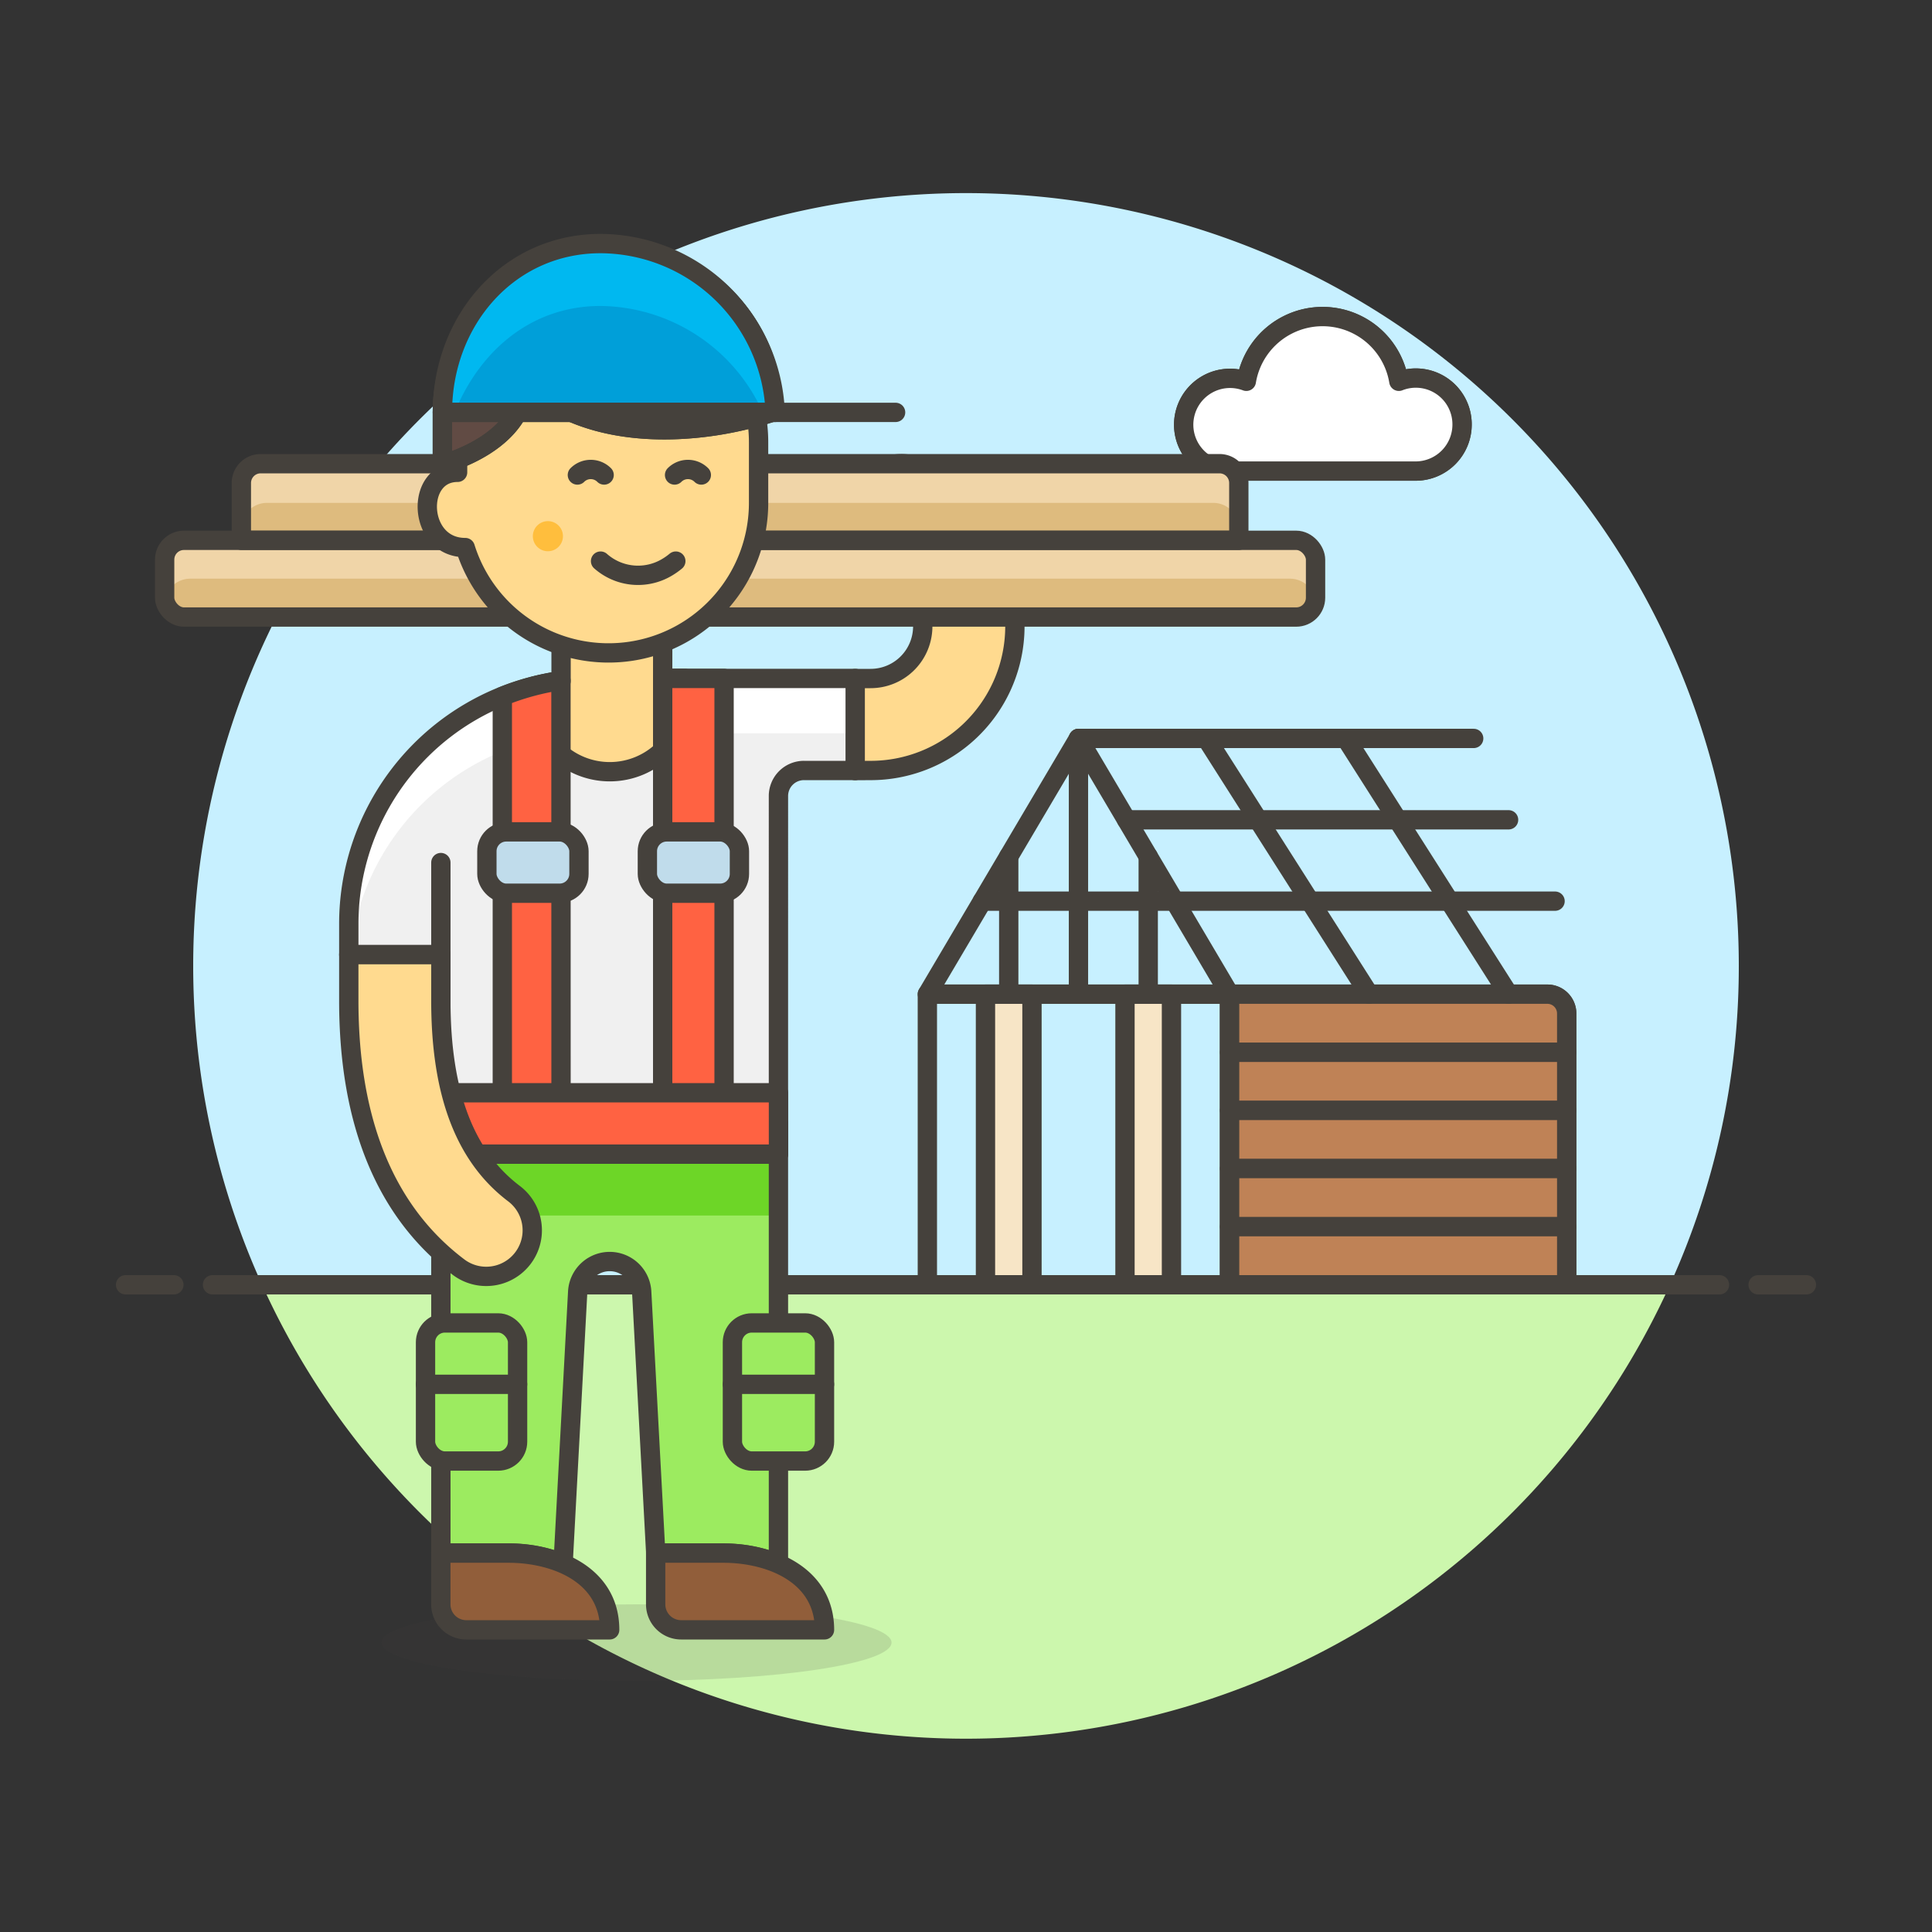 <svg xmlns="http://www.w3.org/2000/svg" viewBox="0 0 100 100"><rect x="0" y="0" width="100" height="100" fill="#333333" stroke="none"/><g class="nc-icon-wrapper"><defs/><path class="a" d="M90 50a40 40 0 1 0-76.436 16.5h72.872A39.844 39.844 0 0 0 90 50z" style="" fill="#c7f0ff"/><path class="b" d="M13.564 66.5a40 40 0 0 0 72.872 0z" style="" fill="#ccf7ad"/><g><path class="c" d="M11 66.5h78" fill="none" stroke="#45413c" stroke-linecap="round" stroke-linejoin="round"/><path class="c" d="M6.5 66.5H9" fill="none" stroke="#45413c" stroke-linecap="round" stroke-linejoin="round"/><path class="c" d="M91 66.5h2.5" fill="none" stroke="#45413c" stroke-linecap="round" stroke-linejoin="round"/></g><g><path class="c" d="M55.821 38.221v13.237" fill="none" stroke="#45413c" stroke-linecap="round" stroke-linejoin="round"/><path class="c" d="M48 51.458h15.644V66.5H48z" fill="none" stroke="#45413c" stroke-linecap="round" stroke-linejoin="round"/><path class="d" d="M51.008 51.458h2.407V66.5h-2.407z" stroke="#45413c" stroke-linecap="round" stroke-linejoin="round" fill="#f7e5c6"/><path class="d" d="M58.229 51.458h2.406V66.5h-2.406z" stroke="#45413c" stroke-linecap="round" stroke-linejoin="round" fill="#f7e5c6"/><path class="e" d="M81.092 66.5H63.644V51.458h16.448a1 1 0 0 1 1 1z" stroke="#45413c" stroke-linecap="round" stroke-linejoin="round" fill="#bf8256"/><path class="e" d="M81.092 54.467H63.644v-3.009h16.448a1 1 0 0 1 1 1z" stroke="#45413c" stroke-linecap="round" stroke-linejoin="round" fill="#bf8256"/><path class="e" d="M63.644 54.467h17.448v3.008H63.644z" stroke="#45413c" stroke-linecap="round" stroke-linejoin="round" fill="#bf8256"/><path class="e" d="M63.644 57.475h17.448v3.009H63.644z" stroke="#45413c" stroke-linecap="round" stroke-linejoin="round" fill="#bf8256"/><path class="e" d="M63.644 60.483h17.448v3.009H63.644z" stroke="#45413c" stroke-linecap="round" stroke-linejoin="round" fill="#bf8256"/><path class="e" d="M63.644 63.492h17.448V66.5H63.644z" stroke="#45413c" stroke-linecap="round" stroke-linejoin="round" fill="#bf8256"/><path class="c" d="M48 51.458l7.821-13.237 7.823 13.237H48z" fill="none" stroke="#45413c" stroke-linecap="round" stroke-linejoin="round"/><path class="c" d="M55.821 38.221h20.457" fill="none" stroke="#45413c" stroke-linecap="round" stroke-linejoin="round"/><path class="c" d="M58.31 42.433h19.774" fill="none" stroke="#45413c" stroke-linecap="round" stroke-linejoin="round"/><path class="c" d="M50.844 46.644H80.49" fill="none" stroke="#45413c" stroke-linecap="round" stroke-linejoin="round"/><path class="c" d="M62.44 38.221l8.423 13.237" fill="none" stroke="#45413c" stroke-linecap="round" stroke-linejoin="round"/><path class="c" d="M69.66 38.221l8.424 13.237" fill="none" stroke="#45413c" stroke-linecap="round" stroke-linejoin="round"/><path class="c" d="M52.212 44.331v7.127" fill="none" stroke="#45413c" stroke-linecap="round" stroke-linejoin="round"/><path class="c" d="M59.432 44.331v7.127" fill="none" stroke="#45413c" stroke-linecap="round" stroke-linejoin="round"/><path class="f" d="M75.677 21.976a2.394 2.394 0 0 0-3.273-2.24 4 4 0 0 0-7.894 0 2.4 2.4 0 1 0-.866 4.647h9.627a2.407 2.407 0 0 0 2.406-2.407z" stroke="#45413c" stroke-linecap="round" stroke-linejoin="round" fill="#fff"/><path class="f" d="M75.677 21.976a2.394 2.394 0 0 0-3.273-2.24 4 4 0 0 0-7.894 0 2.4 2.4 0 1 0-.866 4.647h9.627a2.407 2.407 0 0 0 2.406-2.407z" stroke="#45413c" stroke-linecap="round" stroke-linejoin="round" fill="#fff"/><g><path class="g" d="M45.062 39.881A7.467 7.467 0 0 0 50.8 27.634l-2.319-2.782A2.368 2.368 0 0 0 46.648 24a2.384 2.384 0 0 0-1.831 3.91l2.318 2.781a2.7 2.7 0 0 1-2.073 4.429h-.8v4.766z" stroke="#45413c" stroke-linecap="round" stroke-linejoin="round" fill="#ffda8f"/><path class="h" d="M44.264 35.115h-13.5a12.708 12.708 0 0 0-12.711 12.708v1.589h4.766v10.326h17.473V41.2a1.32 1.32 0 0 1 1.321-1.32h2.651z" style="" fill="#f0f0f0"/><path class="i" d="M37.437 80.389a7.251 7.251 0 0 1 2.855.557v-22.8H22.819v22.24h3.5a7.282 7.282 0 0 1 2.827.544l.754-14.045a1.659 1.659 0 0 1 3.315 0l.725 13.5z" style="" fill="#9ceb60"/><path class="j" d="M22.819 59.738h17.473v3.176H22.819z" style="" fill="#6dd627"/><path class="c" d="M37.437 80.389a7.251 7.251 0 0 1 2.855.557v-22.8H22.819v22.24h3.5a7.282 7.282 0 0 1 2.827.544l.754-14.045a1.659 1.659 0 0 1 3.315 0l.725 13.5z" fill="none" stroke="#45413c" stroke-linecap="round" stroke-linejoin="round"/><path class="k" d="M30.762 35.115a12.708 12.708 0 0 0-12.709 12.708v1.589h.063a12.708 12.708 0 0 1 12.646-11.455h13.5v-2.842z" style="" fill="#fff"/><path class="c" d="M44.264 35.115h-13.5a12.708 12.708 0 0 0-12.711 12.708v1.589h4.766v10.326h17.473V41.2a1.32 1.32 0 0 1 1.321-1.32h2.651z" fill="none" stroke="#45413c" stroke-linecap="round" stroke-linejoin="round"/><ellipse class="l" cx="32.944" cy="85.02" rx="13.201" ry="1.98" fill="#45413c" opacity="0.15"/><path class="m" d="M42.676 84.36c0-2.844-2.781-3.971-5.239-3.971h-3.5v2.651a1.32 1.32 0 0 0 1.321 1.32z" stroke="#45413c" stroke-linecap="round" stroke-linejoin="round" fill="#915e3a"/><path class="m" d="M31.556 84.36c0-2.844-2.78-3.971-5.239-3.971h-3.5v2.651a1.32 1.32 0 0 0 1.32 1.32z" stroke="#45413c" stroke-linecap="round" stroke-linejoin="round" fill="#915e3a"/><path class="n" d="M22.819 49.412v-4.766" stroke="#45413c" stroke-linecap="round" stroke-linejoin="round" fill="#00b8f0"/><rect class="o" x="8.522" y="27.967" width="59.571" height="3.971" rx="1" style="" fill="#debb7e"/><path class="p" d="M68.093 28.967a1 1 0 0 0-1-1H9.522a1 1 0 0 0-1 1v1.651a1.35 1.35 0 0 0 .041.327 1.321 1.321 0 0 1 1.28-.992h56.93a1.321 1.321 0 0 1 1.279.992 1.3 1.3 0 0 0 .041-.327z" style="" fill="#f0d5a8"/><path class="o" d="M64.121 27.967H12.493V25a1 1 0 0 1 1-1h49.628a1 1 0 0 1 1 1z" style="" fill="#debb7e"/><path class="p" d="M64.121 25a1 1 0 0 0-1-1H13.493a1 1 0 0 0-1 1v2.349a1.32 1.32 0 0 1 1.32-1.32H62.8a1.32 1.32 0 0 1 1.32 1.32z" style="" fill="#f0d5a8"/><rect class="c" x="8.522" y="27.967" width="59.571" height="3.971" rx="1" fill="none" stroke="#45413c" stroke-linecap="round" stroke-linejoin="round"/><path class="c" d="M64.121 27.967H12.493V25a1 1 0 0 1 1-1h49.628a1 1 0 0 1 1 1z" fill="none" stroke="#45413c" stroke-linecap="round" stroke-linejoin="round"/><rect class="q" x="37.91" y="68.475" width="4.766" height="7.148" rx="1" stroke="#45413c" stroke-linecap="round" stroke-linejoin="round" fill="#9ceb60"/><path class="q" d="M37.91 71.651h4.766" stroke="#45413c" stroke-linecap="round" stroke-linejoin="round" fill="#9ceb60"/><rect class="q" x="22.025" y="68.475" width="4.765" height="7.148" rx="1" stroke="#45413c" stroke-linecap="round" stroke-linejoin="round" fill="#9ceb60"/><path class="q" d="M22.025 71.651h4.765" stroke="#45413c" stroke-linecap="round" stroke-linejoin="round" fill="#9ceb60"/><path class="g" d="M35.448 35.115H34.3l.005-5.64h-5.264v5.772a13.7 13.7 0 0 0-1.412.274 3.862 3.862 0 0 0-.039.388 3.972 3.972 0 1 0 7.943 0 4.072 4.072 0 0 0-.085-.794z" stroke="#45413c" stroke-linecap="round" stroke-linejoin="round" fill="#ffda8f"/><path class="r" d="M34.3 35.115h3.178v23.033H34.3z" stroke="#45413c" stroke-linecap="round" stroke-linejoin="round" fill="#ff6242"/><path class="r" d="M29.035 35.225a13.222 13.222 0 0 0-3.035.822v22.1h3.039z" stroke="#45413c" stroke-linecap="round" stroke-linejoin="round" fill="#ff6242"/><rect class="s" x="25.201" y="43.058" width="4.766" height="3.176" rx="1" stroke="#45413c" stroke-linecap="round" stroke-linejoin="round" fill="#c0dceb"/><rect class="s" x="33.508" y="43.058" width="4.765" height="3.176" rx="1" stroke="#45413c" stroke-linecap="round" stroke-linejoin="round" fill="#c0dceb"/><path class="r" d="M22.82 56.56h17.473v3.178H22.82z" stroke="#45413c" stroke-linecap="round" stroke-linejoin="round" fill="#ff6242"/><path class="g" d="M22.819 49.412v2.382c0 4.81 1.248 8.085 3.812 10.008a2.383 2.383 0 0 1-2.858 3.813c-3.8-2.845-5.72-7.494-5.72-13.821v-2.382z" stroke="#45413c" stroke-linecap="round" stroke-linejoin="round" fill="#ffda8f"/><g><path class="g" d="M31.475 15.1a7.789 7.789 0 0 0-7.79 7.789v1.558c-2.224 0-2.072 3.895.39 3.895h.006A7.768 7.768 0 0 0 39.264 26v-3.116a7.789 7.789 0 0 0-7.789-7.784z" stroke="#45413c" stroke-linecap="round" stroke-linejoin="round" fill="#ffda8f"/><path class="t" d="M29.138 27.753a.779.779 0 1 1-.779-.779.779.779 0 0 1 .779.779z" style="" fill="#ffbe3d"/><path class="c" d="M31.085 29.043a2.924 2.924 0 0 0 3.438.322 3.445 3.445 0 0 0 .457-.322" fill="none" stroke="#45413c" stroke-linecap="round" stroke-linejoin="round"/><path class="u" d="M27.179 19.748c3.416 3.313 9.307 2.767 12.854 1.567a8.569 8.569 0 0 0-17.137.012v2.706s4.283-1.071 4.283-4.285" stroke="#45413c" stroke-linecap="round" stroke-linejoin="round" fill="#614b44"/><path class="c" d="M27.179 19.748c3.416 3.313 9.307 2.767 12.854 1.567a8.569 8.569 0 0 0-17.137.012v2.706s4.283-1.071 4.283-4.285" fill="none" stroke="#45413c" stroke-linecap="round" stroke-linejoin="round"/><path class="c" d="M27.179 19.748c-.394-.383-.451-.322-.772-.813" fill="none" stroke="#45413c" stroke-linecap="round" stroke-linejoin="round"/><path class="c" d="M36.3 24.586a.979.979 0 0 0-1.384 0" fill="none" stroke="#45413c" stroke-linecap="round" stroke-linejoin="round"/><path class="c" d="M31.269 24.586a.979.979 0 0 0-1.384 0" fill="none" stroke="#45413c" stroke-linecap="round" stroke-linejoin="round"/><g><path class="v" d="M22.9 21.345c0-4.757 3.429-8.738 8.186-8.738a9.093 9.093 0 0 1 9.038 8.738" style="" fill="#009fd9"/><path class="w" d="M31.082 15.837a9.317 9.317 0 0 1 8.4 5.508h.638a9.092 9.092 0 0 0-9.038-8.738c-4.757 0-8.186 3.98-8.186 8.738h.638c1.279-3.155 3.936-5.508 7.548-5.508z" style="" fill="#00b8f0"/><path class="x" d="M22.896 21.345h23.46" stroke="#45413c" stroke-linecap="round" stroke-linejoin="round" fill="#ffcebf"/><path class="c" d="M22.9 21.345c0-4.757 3.429-8.738 8.186-8.738a9.093 9.093 0 0 1 9.038 8.738z" fill="none" stroke="#45413c" stroke-linecap="round" stroke-linejoin="round"/></g></g></g></g></g></svg>